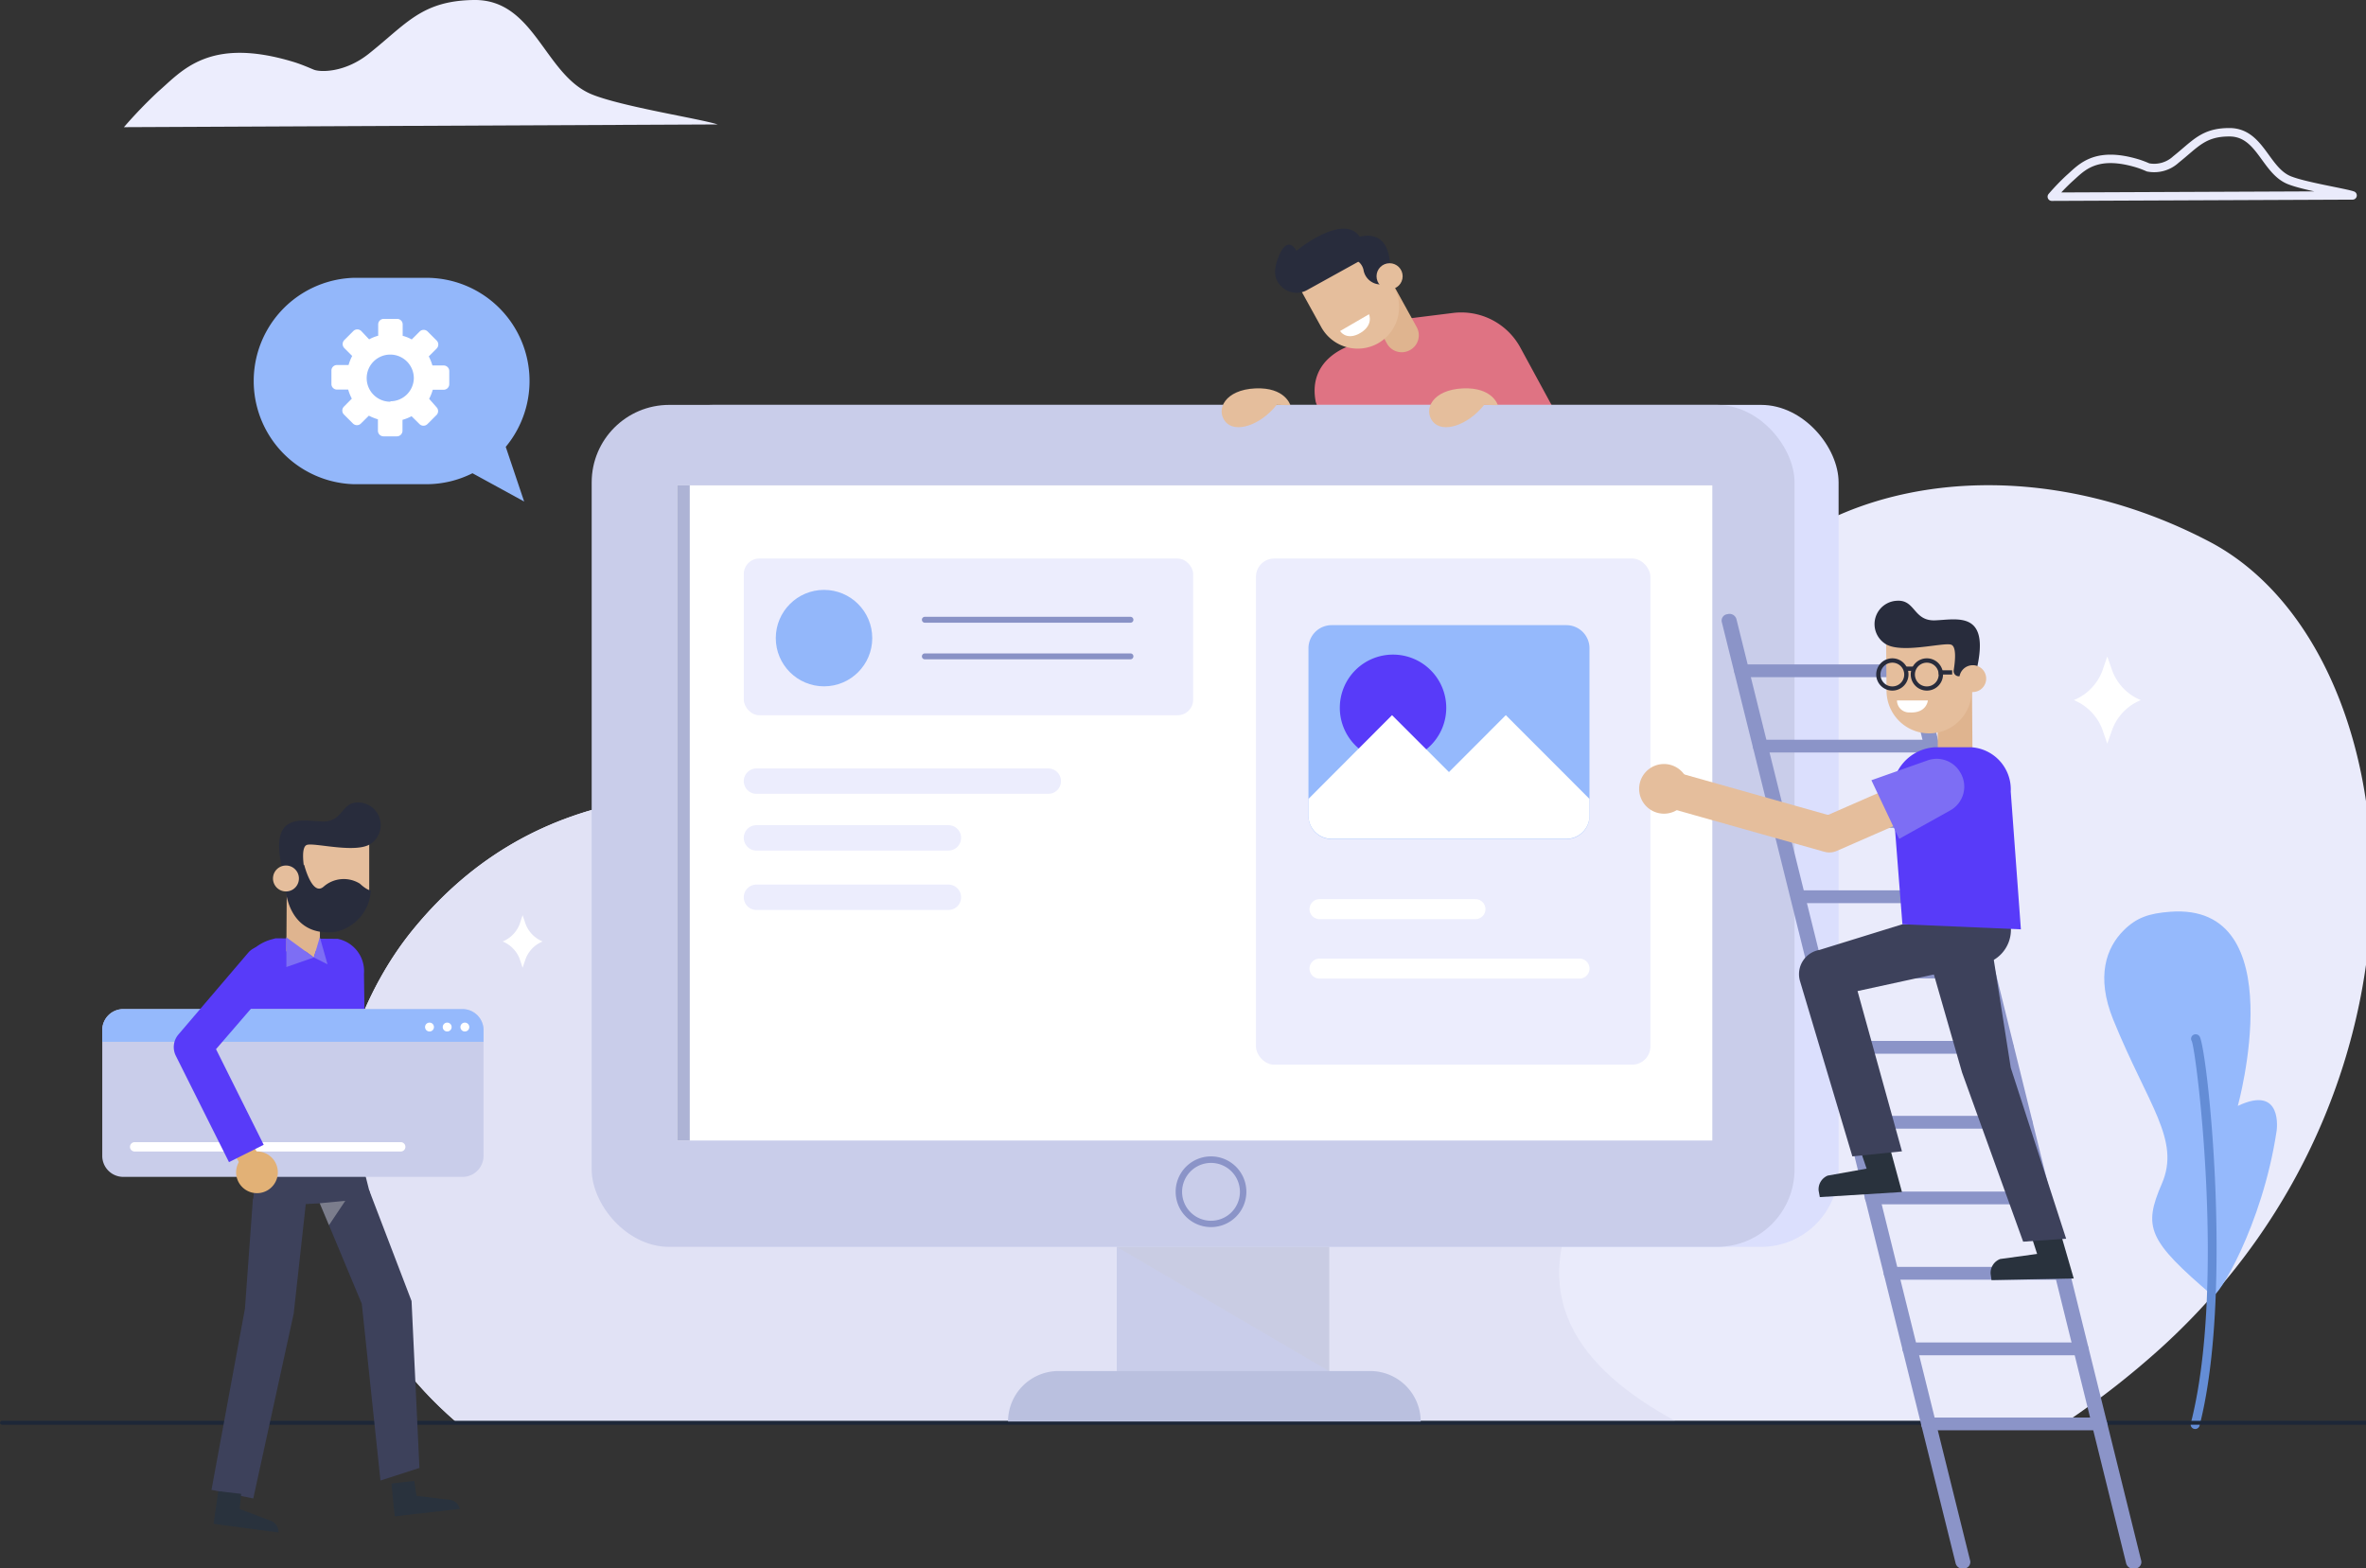 <svg xmlns="http://www.w3.org/2000/svg" xmlns:xlink="http://www.w3.org/1999/xlink" viewBox="0 0 261 173" id="el_hJ5cN987p"><rect x="0" y="0" width="261" height="173" fill="#333333" stroke="none"/><style>@-webkit-keyframes kf_el_m-tgrI50LL7_an_m2TNG2_9g{0%{-webkit-transform: translate(198px, 23.07px) translate(-198px, -23.07px) translate(50px, 0px);transform: translate(198px, 23.07px) translate(-198px, -23.07px) translate(50px, 0px);}45%{-webkit-transform: translate(198px, 23.07px) translate(-198px, -23.07px) translate(0px, 0px);transform: translate(198px, 23.07px) translate(-198px, -23.07px) translate(0px, 0px);}100%{-webkit-transform: translate(198px, 23.07px) translate(-198px, -23.07px) translate(50px, 0px);transform: translate(198px, 23.07px) translate(-198px, -23.07px) translate(50px, 0px);}}@keyframes kf_el_m-tgrI50LL7_an_m2TNG2_9g{0%{-webkit-transform: translate(198px, 23.07px) translate(-198px, -23.07px) translate(50px, 0px);transform: translate(198px, 23.07px) translate(-198px, -23.07px) translate(50px, 0px);}45%{-webkit-transform: translate(198px, 23.07px) translate(-198px, -23.07px) translate(0px, 0px);transform: translate(198px, 23.07px) translate(-198px, -23.07px) translate(0px, 0px);}100%{-webkit-transform: translate(198px, 23.07px) translate(-198px, -23.07px) translate(50px, 0px);transform: translate(198px, 23.07px) translate(-198px, -23.07px) translate(50px, 0px);}}@-webkit-keyframes kf_el_HaKPutNu4D_an_7R4sFX78X{0%{-webkit-transform: translate(85.33px, 8.479px) translate(-85.33px, -8.479px) translate(-50px, 0px);transform: translate(85.33px, 8.479px) translate(-85.33px, -8.479px) translate(-50px, 0px);}45%{-webkit-transform: translate(85.33px, 8.479px) translate(-85.33px, -8.479px) translate(0px, 0px);transform: translate(85.33px, 8.479px) translate(-85.33px, -8.479px) translate(0px, 0px);}100%{-webkit-transform: translate(85.33px, 8.479px) translate(-85.33px, -8.479px) translate(-50px, 0px);transform: translate(85.33px, 8.479px) translate(-85.33px, -8.479px) translate(-50px, 0px);}}@keyframes kf_el_HaKPutNu4D_an_7R4sFX78X{0%{-webkit-transform: translate(85.33px, 8.479px) translate(-85.33px, -8.479px) translate(-50px, 0px);transform: translate(85.33px, 8.479px) translate(-85.33px, -8.479px) translate(-50px, 0px);}45%{-webkit-transform: translate(85.33px, 8.479px) translate(-85.33px, -8.479px) translate(0px, 0px);transform: translate(85.33px, 8.479px) translate(-85.33px, -8.479px) translate(0px, 0px);}100%{-webkit-transform: translate(85.33px, 8.479px) translate(-85.33px, -8.479px) translate(-50px, 0px);transform: translate(85.33px, 8.479px) translate(-85.33px, -8.479px) translate(-50px, 0px);}}#el_hJ5cN987p *{-webkit-animation-duration: 10s;animation-duration: 10s;-webkit-animation-iteration-count: infinite;animation-iteration-count: infinite;-webkit-animation-timing-function: cubic-bezier(0, 0, 1, 1);animation-timing-function: cubic-bezier(0, 0, 1, 1);}#el_7ZsaAlYOtK{isolation: isolate;}#el_Fcph02_UoZ{fill: #eaebfb;-webkit-transform: translate(-21.66px, -8.48px);transform: translate(-21.66px, -8.48px);}#el_rj-MtdZFXr{-webkit-clip-path: url(#clip-path);clip-path: url(#clip-path);}#el_OoQ98Z8k5X{fill: #e1e2f5;-webkit-transform: translate(-21.66px, -8.48px);transform: translate(-21.66px, -8.48px);}#el_AbLZLdhRym{fill: #df7383;-webkit-transform: translate(-21.66px, -8.48px);transform: translate(-21.66px, -8.48px);}#el_3yffJ4EUR_{fill: #dfb48f;-webkit-transform: translate(-21.66px, -8.48px);transform: translate(-21.66px, -8.48px);}#el__FmrOEQW2Y{fill: #e5be9c;-webkit-transform: translate(-21.66px, -8.48px);transform: translate(-21.66px, -8.48px);}#el_8Q-gQd2_Dv{fill: #282c3c;-webkit-transform: translate(-21.66px, -8.48px);transform: translate(-21.66px, -8.48px);}#el_idLyi-k7Ja{fill: #282c3c;-webkit-transform: translate(-21.66px, -8.48px);transform: translate(-21.66px, -8.48px);}#el_4zQR5-WJ5O{fill: #e5be9c;}#el_bBcLM3-Vnt{fill: #fff;-webkit-transform: translate(-21.66px, -8.48px);transform: translate(-21.66px, -8.48px);}#el_HaKPutNu4D{fill: #ecedfd;-webkit-transform: translate(-21.66px, -8.48px);transform: translate(-21.66px, -8.48px);}#el_OUXjTqqr-3{fill: #95b9fc;-webkit-transform: translate(-21.66px, -8.48px);transform: translate(-21.66px, -8.48px);}#el_jalbw1gk2k{fill: #648dd6;-webkit-transform: translate(-21.66px, -8.48px);transform: translate(-21.66px, -8.48px);}#el_seS9f2QcpfU{fill: none;stroke: #1d2738;stroke-width: 0.43px;stroke-linecap: round;stroke-linejoin: round;}#el_m-tgrI50LL7{fill: none;stroke-linecap: round;stroke-linejoin: round;stroke: #eaebfb;stroke-width: 0.93px;-webkit-transform: translate(-21.66px, -8.48px);transform: translate(-21.66px, -8.48px);}#el_IC8VltRw6Dl{fill: #93b7fa;-webkit-transform: translate(-21.66px, -8.48px);transform: translate(-21.66px, -8.48px);}#el_EV9SgOhk5bD{fill: #fff;-webkit-transform: translate(-21.66px, -8.48px);transform: translate(-21.66px, -8.48px);}#el_zJgLcIFTlo2{fill: #c9cdea;}#el_fp-tAgSf3EQ{fill: #bac0df;-webkit-transform: translate(-21.66px, -8.48px);transform: translate(-21.66px, -8.48px);}#el__Xflp2gBxwY{fill: #dbdffd;}#el_x-WF_ybFygZ{fill: #c9cdea;}#el_VLrEunVERsU{fill: #fff;}#el_pK0JWSbFUua{fill: #adb3d5;}#el_SabLfygUq7i{fill: #8b94c8;-webkit-transform: translate(-21.66px, -8.48px);transform: translate(-21.66px, -8.48px);}#el_pqv168NSV1L{fill: #c8c8c8;opacity: 0.23;mix-blend-mode: multiply;}#el_kcyQ_DjFYx-{fill: #ecedfd;}#el_qMB4xsoxvdS{fill: #ecedfd;-webkit-transform: translate(-21.66px, -8.48px);transform: translate(-21.66px, -8.48px);}#el_LhcyWEmTiwy{fill: #ecedfd;-webkit-transform: translate(-21.66px, -8.48px);transform: translate(-21.66px, -8.48px);}#el_yQ1qruY1pcW{fill: #ecedfd;-webkit-transform: translate(-21.66px, -8.48px);transform: translate(-21.66px, -8.48px);}#el_ehgJ-fAi8_x{fill: #ecedfd;}#el_xFNyVcYB_D1{fill: #93b7fa;}#el_V2SEXpecGKB{fill: #8992c6;-webkit-transform: translate(-21.66px, -8.48px);transform: translate(-21.66px, -8.48px);}#el__UUhFKGFsm5{fill: #8992c6;-webkit-transform: translate(-21.66px, -8.48px);transform: translate(-21.66px, -8.48px);}#el_3q6g7YWf-Bi{fill: none;stroke-linecap: round;stroke-linejoin: round;stroke: #fff;stroke-width: 2.21px;}#el_JjEhJEXGzSV{fill: none;stroke-linecap: round;stroke-linejoin: round;stroke: #fff;stroke-width: 2.21px;}#el_BzFQJMJFYXZ{fill: #95b9fc;-webkit-transform: translate(-21.66px, -8.48px);transform: translate(-21.66px, -8.48px);}#el_qwwuAPTWqY9{fill: #583bf9;-webkit-transform: translate(-21.66px, -8.48px);transform: translate(-21.66px, -8.48px);}#el_guvIOresNEP{fill: #fff;-webkit-transform: translate(-21.66px, -8.48px);transform: translate(-21.66px, -8.48px);}#el_uanBiFDEfls{fill: #583bf9;-webkit-transform: translate(-21.66px, -8.48px);transform: translate(-21.66px, -8.48px);}#el_rsluXFBUhtJ{fill: #3d415b;}#el_koBB43Qsb7Z{fill: #3d415b;}#el_jD0bg9l2Cmg{mix-blend-mode: multiply;fill: #cacaca;opacity: 0.44;}#el_tAl9HdOsEnS{fill: #3d415b;}#el_ThMPCbMggUC{fill: #29323d;-webkit-transform: translate(-21.66px, -8.48px);transform: translate(-21.66px, -8.48px);}#el_aH8-b4MxvFd{fill: #c9cdea;-webkit-transform: translate(135.36px, 333.92px) rotate(173.52deg);transform: translate(135.36px, 333.92px) rotate(173.52deg);}#el_gCeMLArkni5{fill: #29323d;-webkit-transform: translate(-21.66px, -8.48px);transform: translate(-21.66px, -8.48px);}#el_Bl4aVQGg-6m{fill: #c9cdea;-webkit-transform: translate(52.16px, 351.01px) rotate(-172.45deg);transform: translate(52.16px, 351.01px) rotate(-172.45deg);}#el_huFYg7hwJDv{fill: #535975;-webkit-transform: translate(-51.62px, 6.35px) rotate(-10.45deg);transform: translate(-51.62px, 6.35px) rotate(-10.45deg);}#el_zZppOpTFKs0{fill: #535975;-webkit-transform: translate(-152.6px, 177.33px) rotate(-78.91deg);transform: translate(-152.6px, 177.33px) rotate(-78.91deg);}#el_bgRlxvvjYC9{fill: #dfb48f;}#el_jvt6gRlZMhb{fill: #e5be9c;-webkit-transform: translate(-21.66px, -8.48px);transform: translate(-21.66px, -8.48px);}#el_APz8WbC27ai{fill: #282c3c;-webkit-transform: translate(-21.66px, -8.48px);transform: translate(-21.66px, -8.48px);}#el_fu6Trck9yY8{fill: #282c3c;-webkit-transform: translate(-21.66px, -8.48px);transform: translate(-21.66px, -8.48px);}#el_AkFiyLKXHOC{fill: #e5be9c;-webkit-transform: translate(-21.66px, -8.48px);transform: translate(-21.66px, -8.48px);}#el_QGQCOlgTWPH{fill: #dfb48f;}#el_0QTlLytVGxQ{fill: #7d6ef4;}#el_DdH5oYsWPl5{fill: #7d6ef4;}#el_YFeVXj4Jrd4{fill: #c9cdea;-webkit-transform: translate(-21.66px, -8.48px);transform: translate(-21.66px, -8.48px);}#el_gtyghOYHulX{fill: #95b9fc;-webkit-transform: translate(-21.66px, -8.48px);transform: translate(-21.66px, -8.48px);}#el_iS-It5SOxyB{fill: #fff;-webkit-transform: translate(-21.66px, -8.48px);transform: translate(-21.66px, -8.48px);}#el_uDicHsjHeIS{fill: #fff;-webkit-transform: translate(-21.66px, -8.48px);transform: translate(-21.66px, -8.48px);}#el_AORmjNetfSv{fill: #fff;-webkit-transform: translate(-21.66px, -8.48px);transform: translate(-21.66px, -8.48px);}#el_J-rjFAJREq9{fill: #fff;-webkit-transform: translate(73.36px, 249.44px) rotate(180deg);transform: translate(73.36px, 249.44px) rotate(180deg);}#el_J9RjrDvtd7S{fill: #fff;-webkit-transform: translate(-21.66px, -8.48px);transform: translate(-21.66px, -8.48px);}#el_NtAdfuRGt3V{fill: #e2b176;-webkit-transform: translate(-21.66px, -8.48px);transform: translate(-21.66px, -8.48px);}#el_D2VTgT1JCMt{fill: #e2b176;-webkit-transform: translate(-21.66px, -8.48px);transform: translate(-21.66px, -8.48px);}#el_FmYbDK53gFn{fill: #583bf9;-webkit-transform: translate(-21.66px, -8.48px);transform: translate(-21.66px, -8.48px);}#el_wFouB6EAyFa{fill: #fff;-webkit-transform: translate(-21.66px, -8.48px);transform: translate(-21.66px, -8.48px);}#el_cGxk7WaDbfm{fill: #fff;-webkit-transform: translate(-21.66px, -8.48px);transform: translate(-21.66px, -8.48px);}#el_z6TyVxvVFfI{fill: #8b94c8;-webkit-transform: translate(-21.66px, -8.48px);transform: translate(-21.66px, -8.48px);}#el_2yubVEfQGE8{fill: #8b94c8;-webkit-transform: translate(-21.66px, -8.48px);transform: translate(-21.66px, -8.48px);}#el_59Eu0_1FteS{fill: #8b94c8;-webkit-transform: translate(-21.66px, -8.48px);transform: translate(-21.66px, -8.48px);}#el_PHvFLP1ygtt{fill: #8b94c8;-webkit-transform: translate(-21.66px, -8.48px);transform: translate(-21.66px, -8.48px);}#el_mUtiwUJCL5K{fill: #8b94c8;-webkit-transform: translate(-21.66px, -8.48px);transform: translate(-21.66px, -8.48px);}#el_c9Jvh_A_jUi{fill: #8b94c8;-webkit-transform: translate(-21.66px, -8.48px);transform: translate(-21.66px, -8.48px);}#el_957Bw_lHpXn{fill: #8b94c8;-webkit-transform: translate(-21.66px, -8.48px);transform: translate(-21.66px, -8.48px);}#el_7ZFGPuJ-nsx{fill: #8b94c8;-webkit-transform: translate(-21.66px, -8.48px);transform: translate(-21.66px, -8.48px);}#el_m33L3ZUhTh_{fill: #8b94c8;-webkit-transform: translate(-21.66px, -8.48px);transform: translate(-21.66px, -8.48px);}#el_ciRtDRWt2hO{fill: #8b94c8;-webkit-transform: translate(-21.66px, -8.48px);transform: translate(-21.66px, -8.48px);}#el_UMeJlXD9dLN{fill: #8b94c8;-webkit-transform: translate(-21.66px, -8.48px);transform: translate(-21.66px, -8.48px);}#el_FHjeKntvxcE{fill: #8b94c8;-webkit-transform: translate(-21.66px, -8.48px);transform: translate(-21.66px, -8.48px);}#el_SDYPiTgfIdG{fill: #8b94c8;-webkit-transform: translate(-21.66px, -8.48px);transform: translate(-21.66px, -8.48px);}#el_UGzl4LH9akg{fill: #29323d;-webkit-transform: translate(-21.66px, -8.48px);transform: translate(-21.66px, -8.48px);}#el_R_20QL2HtLX{fill: #dfb48f;}#el_76aI18pqpIQ{fill: #e5be9c;-webkit-transform: translate(-21.66px, -8.48px);transform: translate(-21.66px, -8.48px);}#el_iHQvcBOcj5j{fill: #282c3c;-webkit-transform: translate(-21.66px, -8.48px);transform: translate(-21.66px, -8.48px);}#el_Kn9eu2XlgYJ{fill: #e5be9c;-webkit-transform: translate(-21.66px, -8.48px);transform: translate(-21.66px, -8.48px);}#el_leLQH9NxTHl{fill: #29323d;-webkit-transform: translate(-21.66px, -8.48px);transform: translate(-21.66px, -8.48px);}#el_XkqPqSeL8MI{fill: #3d415b;-webkit-transform: translate(-21.66px, -8.48px);transform: translate(-21.66px, -8.48px);}#el_IG0-kyTytKU{fill: #3d415b;}#el_ksYFLwPHXaN{fill: #583bf9;-webkit-transform: translate(-21.66px, -8.48px);transform: translate(-21.66px, -8.48px);}#el_g2SvMnCBlR6{fill: #fff;-webkit-transform: translate(-21.66px, -8.48px);transform: translate(-21.66px, -8.48px);}#el_-nrhmP_0lxO{fill: #e5be9c;-webkit-transform: translate(-21.66px, -8.48px);transform: translate(-21.66px, -8.48px);}#el_t2XJKdNyU5i{fill: none;stroke-linejoin: round;stroke: #e5be9c;stroke-width: 4.02px;}#el_pp7bTugCJyc{fill: #7d6ef4;-webkit-transform: translate(-21.66px, -8.48px);transform: translate(-21.66px, -8.48px);}#el_VcFOpu2FrFh{fill: #282c3c;-webkit-transform: translate(-21.66px, -8.48px);transform: translate(-21.66px, -8.48px);}#el_tiRJxnsn-kS{fill: #282c3c;-webkit-transform: translate(-21.66px, -8.48px);transform: translate(-21.66px, -8.48px);}#el_t1cPi4FJevU{fill: #282c3c;}#el_kmFgKKV8lcV{fill: #282c3c;}#el_vkd-5vtBjQe{fill: #e5be9c;-webkit-transform: translate(-21.66px, -8.48px);transform: translate(-21.66px, -8.48px);}#el_j9KCyAQfeo6{fill: #e5be9c;-webkit-transform: translate(-21.66px, -8.48px);transform: translate(-21.66px, -8.48px);}#el_HaKPutNu4D_an_7R4sFX78X{-webkit-animation-fill-mode: backwards;animation-fill-mode: backwards;-webkit-transform: translate(85.33px, 8.479px) translate(-85.33px, -8.479px) translate(-50px, 0px);transform: translate(85.33px, 8.479px) translate(-85.33px, -8.479px) translate(-50px, 0px);-webkit-animation-name: kf_el_HaKPutNu4D_an_7R4sFX78X;animation-name: kf_el_HaKPutNu4D_an_7R4sFX78X;-webkit-animation-timing-function: cubic-bezier(0, 0, 1, 1);animation-timing-function: cubic-bezier(0, 0, 1, 1);}#el_m-tgrI50LL7_an_m2TNG2_9g{-webkit-animation-fill-mode: backwards;animation-fill-mode: backwards;-webkit-transform: translate(198px, 23.07px) translate(-198px, -23.07px) translate(50px, 0px);transform: translate(198px, 23.07px) translate(-198px, -23.07px) translate(50px, 0px);-webkit-animation-name: kf_el_m-tgrI50LL7_an_m2TNG2_9g;animation-name: kf_el_m-tgrI50LL7_an_m2TNG2_9g;-webkit-animation-timing-function: cubic-bezier(0, 0, 1, 1);animation-timing-function: cubic-bezier(0, 0, 1, 1);}#el_qwwuAPTWqY9_an_6r_fU2CoA{-webkit-transform: translate(169.46px, 80.7px) scale(0, 0) translate(-169.46px, -80.7px);transform: translate(169.46px, 80.7px) scale(0, 0) translate(-169.46px, -80.7px);}#el_EV9SgOhk5bD_an_cM1OFvhPY{-webkit-transform: translate(58.22px, 43.66px) rotate(0deg) translate(-58.22px, -43.66px);transform: translate(58.22px, 43.66px) rotate(0deg) translate(-58.22px, -43.66px);}</style><defs><clipPath id="clip-path" transform="translate(-21.66 -8.48)"><path class="cls-1" d="M260,157.23c32.58-29.56,27.78-77.26,5.37-89s-47.17-6.07-55.43,10.41S183.48,101,183.48,101s-21.87,10.76-52.94.53-50.86-5.79-63.35,9.54c-10.1,12.38-15,37.07,4.69,54.2H249.73A93.32,93.32,0,0,0,260,157.23Z"/></clipPath></defs><title>working-1</title><g id="el_7ZsaAlYOtK"><g id="el_Q6dh1XysKn"><path d="M260,157.23c32.58-29.56,27.78-77.26,5.37-89s-47.17-6.07-55.43,10.41S183.48,101,183.48,101s-21.87,10.76-52.94.53-50.86-5.79-63.35,9.54c-10.1,12.38-15,37.07,4.69,54.2H249.73A93.32,93.32,0,0,0,260,157.23Z" id="el_Fcph02_UoZ"/><g id="el_rj-MtdZFXr"><path d="M168.83,65.89s77.32,27.61,42.67,56.85c-38.65,32.61-5.68,43.82,16.08,50.79,24.08,7.73-178.34-5.48-178.34-5.48l3.42-68.67,21-25.06,64.24-5Z" id="el_OoQ98Z8k5X"/></g><path d="M170.81,46.55s-5,1.33-4,6.3l1.4,3.65L194.36,56l-5-9.2A7.42,7.42,0,0,0,182,43l-7.29.91Z" id="el_AbLZLdhRym"/><path d="M177.17,47.12h0a1.87,1.87,0,0,1-2.52-.75l-3-5.48,3.29-1.76,3,5.44A1.86,1.86,0,0,1,177.17,47.12Z" id="el_3yffJ4EUR_"/><path d="M173.65,46.37h0a4.59,4.59,0,0,1-6.24-1.8l-2.76-5,8-4.45,2.76,5A4.59,4.59,0,0,1,173.65,46.37Z" id="el__FmrOEQW2Y"/><path d="M174,39.86a1.91,1.91,0,0,1-1.93-1.62c-.43-1.73-2.75-1.26-2.75-1.26l2.19-2.33S175,33.34,175,38.07Z" id="el_8Q-gQd2_Dv"/><path d="M171.94,37.11l-6.09,3.37a2.34,2.34,0,0,1-2.56-.16c-.88-.67-1.33-1.64-.62-3.44,1.05-2.66,2-.73,2-.73s6.4-5.26,7.48-.34Z" id="el_idLyi-k7Ja"/><circle cx="153.29" cy="30.48" r="1.44" id="el_4zQR5-WJ5O"/><path d="M169.49,45l3.19-1.85s.59,1.3-1.2,2.2C170.08,46,169.49,45,169.49,45Z" id="el_bBcLM3-Vnt"/><g id="el_HaKPutNu4D_an_7R4sFX78X" data-animator-group="true" data-animator-type="0"><path d="M85.33,22.51a51.69,51.69,0,0,1,3.77-3.92c2.59-2.22,5.55-6.15,15-3.26.74.23,1.45.53,2.16.83s3.42.36,6.07-1.74c4.2-3.34,5.85-5.86,11.61-5.94,6.71-.09,7.77,8.27,13,10.41,3.32,1.36,12.07,2.71,13.88,3.32Z" id="el_HaKPutNu4D"/></g><path d="M265.74,151.42c.49.41,5.48-7.66,7.06-18.17,0,0,.77-5.16-4.28-2.76,0,0,6.2-22.45-7.46-21.42-2.35.18-3.71.64-5.13,2.05-1.92,1.91-3.08,5.09-1.16,9.84,3.86,9.49,7.46,13.28,5.37,18.11S258.61,145.33,265.74,151.42Z" id="el_OUXjTqqr-3"/><path d="M263.69,166.12a.5.5,0,0,1-.36-.6c3.88-15.11.63-41,.11-42.18a.49.49,0,0,1,.16-.68.52.52,0,0,1,.7.16c.86,1.34,3.76,28.29,0,42.94A.5.5,0,0,1,263.69,166.12Z" id="el_jalbw1gk2k"/><line x1="0.22" y1="156.97" x2="261.65" y2="156.97" id="el_seS9f2QcpfU"/><g id="el_m-tgrI50LL7_an_m2TNG2_9g" data-animator-group="true" data-animator-type="0"><path d="M198,30.18a25.1,25.1,0,0,1,1.92-2c1.3-1.13,2.81-3.12,7.61-1.65a11.12,11.12,0,0,1,1.09.42,3.54,3.54,0,0,0,3.08-.88c2.14-1.7,3-3,5.89-3,3.41,0,3.94,4.2,6.59,5.28,1.68.69,6.12,1.38,7,1.69Z" id="el_m-tgrI50LL7"/></g><path d="M77.45,57.78A11.38,11.38,0,0,0,68.7,39.13h-8a11.39,11.39,0,0,0,0,22.77h8a11.32,11.32,0,0,0,5.08-1.21l5.7,3.12Z" id="el_IC8VltRw6Dl"/><path d="M70.6,48.8H69.36a5.5,5.5,0,0,0-.4-1l.87-.87a.63.63,0,0,0,0-.88l-1-1a.62.62,0,0,0-.87,0l-.88.88a4.13,4.13,0,0,0-1-.4V44.27a.61.61,0,0,0-.62-.61H64a.61.61,0,0,0-.62.61v1.25a4.31,4.31,0,0,0-1,.4L61.51,45a.62.62,0,0,0-.87,0l-1,1a.63.63,0,0,0,0,.88l.87.87a5.5,5.5,0,0,0-.4,1H58.83a.61.61,0,0,0-.61.62v1.47a.61.61,0,0,0,.61.62h1.24a5.2,5.2,0,0,0,.4,1l-.87.88a.62.62,0,0,0,0,.87l1,1a.62.62,0,0,0,.87,0l.88-.87a5.5,5.5,0,0,0,1,.4V56a.62.62,0,0,0,.62.62h1.47a.62.62,0,0,0,.62-.62V54.8a5.2,5.2,0,0,0,1-.4l.88.87a.62.62,0,0,0,.87,0l1-1a.62.62,0,0,0,0-.87L69,52.48a5.2,5.2,0,0,0,.4-1H70.6a.62.62,0,0,0,.62-.62V49.42A.62.62,0,0,0,70.6,48.8Zm-5.88,4a2.6,2.6,0,1,1,2.59-2.59A2.59,2.59,0,0,1,64.72,52.75Z" id="el_EV9SgOhk5bD"/><rect x="123.19" y="136.57" width="23.44" height="14.71" id="el_zJgLcIFTlo2"/><path d="M172.8,159.74H138.44a5.57,5.57,0,0,0-5.58,5.57h45.52A5.57,5.57,0,0,0,172.8,159.74Z" id="el_fp-tAgSf3EQ"/><rect x="70.13" y="44.67" width="132.69" height="92.89" rx="8.55" id="el__Xflp2gBxwY"/><rect x="65.27" y="44.67" width="132.69" height="92.89" rx="8.55" id="el_x-WF_ybFygZ"/><rect x="74.7" y="53.55" width="114.19" height="72.28" id="el_VLrEunVERsU"/><rect x="74.7" y="53.55" width="1.39" height="72.28" id="el_pK0JWSbFUua"/><path d="M155.25,143.86a3.9,3.9,0,1,1,3.9-3.9A3.9,3.9,0,0,1,155.25,143.86Zm0-7.08a3.19,3.19,0,1,0,3.19,3.18A3.19,3.19,0,0,0,155.25,136.78Z" id="el_SabLfygUq7i"/><polygon points="123.19 137.56 146.63 151.28 146.63 137.56 123.19 137.56" id="el_pqv168NSV1L"/><rect x="82.05" y="61.62" width="49.57" height="17.29" rx="1.71" id="el_kcyQ_DjFYx-"/><path d="M137.3,96.06H105.11a1.4,1.4,0,0,1-1.4-1.4h0a1.4,1.4,0,0,1,1.4-1.4H137.3a1.4,1.4,0,0,1,1.4,1.4h0A1.4,1.4,0,0,1,137.3,96.06Z" id="el_qMB4xsoxvdS"/><path d="M126.28,102.32H105.11a1.4,1.4,0,0,1-1.4-1.4h0a1.39,1.39,0,0,1,1.4-1.4h21.17a1.39,1.39,0,0,1,1.4,1.4h0A1.4,1.4,0,0,1,126.28,102.32Z" id="el_LhcyWEmTiwy"/><path d="M126.28,108.87H105.11a1.39,1.39,0,0,1-1.4-1.4h0a1.4,1.4,0,0,1,1.4-1.4h21.17a1.4,1.4,0,0,1,1.4,1.4h0A1.39,1.39,0,0,1,126.28,108.87Z" id="el_yQ1qruY1pcW"/><rect x="138.55" y="61.62" width="43.51" height="55.84" rx="2.01" id="el_ehgJ-fAi8_x"/><circle cx="90.9" cy="70.4" r="5.32" id="el_xFNyVcYB_D1"/><path d="M146.36,77.18H123.68a.32.32,0,0,1-.32-.32.32.32,0,0,1,.32-.33h22.68a.33.33,0,0,1,.33.33A.32.32,0,0,1,146.36,77.18Z" id="el_V2SEXpecGKB"/><path d="M146.36,81.22H123.68a.32.32,0,0,1-.32-.33.32.32,0,0,1,.32-.32h22.68a.32.32,0,0,1,.33.32A.33.33,0,0,1,146.36,81.22Z" id="el__UUhFKGFsm5"/><line x1="145.56" y1="100.3" x2="162.76" y2="100.3" id="el_3q6g7YWf-Bi"/><line x1="145.56" y1="106.86" x2="174.24" y2="106.86" id="el_JjEhJEXGzSV"/><path d="M166,80v18.5a2.56,2.56,0,0,0,2.56,2.55h25.9A2.55,2.55,0,0,0,197,98.47V80a2.55,2.55,0,0,0-2.55-2.55h-25.9A2.56,2.56,0,0,0,166,80Z" id="el_BzFQJMJFYXZ"/><path d="M169.46,86.57a5.87,5.87,0,1,0,5.86-5.87A5.86,5.86,0,0,0,169.46,86.57Z" id="el_qwwuAPTWqY9"/><path d="M166,96.62v1.85a2.56,2.56,0,0,0,2.56,2.55h25.9A2.55,2.55,0,0,0,197,98.47V96.62l-9.23-9.24-6.27,6.28-6.28-6.28Z" id="el_guvIOresNEP"/><path d="M52.06,112l-.44.12a5,5,0,0,0-3.63,4l-1.18,17.16c7.11,2.56,15.21-1.9,15.21-1.9l-.21-15.46a3.63,3.63,0,0,0-2.9-3.86h0Z" id="el_uanBiFDEfls"/><polygon points="39.91 128.1 41.01 132.45 27.87 133.15 28.31 127.7 39.91 128.1" id="el_rsluXFBUhtJ"/><polygon points="34.52 130.93 39.91 143.84 41.97 163.34 46.27 161.95 45.4 143.54 40.71 131.28 34.52 130.93" id="el_koBB43Qsb7Z"/><polygon points="35.27 132.75 38.09 132.48 36.29 135.17 35.27 132.75" id="el_jD0bg9l2Cmg"/><polygon points="27.9 132.26 27.02 144.38 23.33 164.37 27.94 165.32 32.4 144.92 33.94 130.95 27.9 132.26" id="el_tAl9HdOsEnS"/><path d="M67.36,171.86l-2.52.29.36,3.62,7.18-.82h0a1.28,1.28,0,0,0-1.12-1l-3.66-.44Z" id="el_ThMPCbMggUC"/><rect x="65.21" y="175.36" width="7.22" height="0.56" id="el_aH8-b4MxvFd"/><path d="M48.26,173.29,45.74,173l-.52,3.6,7.16.95h0a1.29,1.29,0,0,0-.84-1.28l-3.44-1.31Z" id="el_gCeMLArkni5"/><rect x="45.15" y="177.03" width="7.22" height="0.56" id="el_Bl4aVQGg-6m"/><rect x="63.17" y="170.16" width="5.85" height="2.04" id="el_huFYg7hwJDv"/><rect x="46.4" y="169.54" width="2.04" height="5.85" id="el_zZppOpTFKs0"/><polygon points="31.59 104.96 35.28 104.94 35.33 96.95 31.64 96.96 31.59 104.96" id="el_bgRlxvvjYC9"/><path d="M57.81,111.13h0a4.55,4.55,0,0,0,4.58-4.49l0-5.64-9.07-.08,0,5.63A4.54,4.54,0,0,0,57.81,111.13Z" id="el_jvt6gRlZMhb"/><path d="M53.38,105.06l1.29,0a.56.56,0,0,0,.57-.65c-.16-.93-.32-2.54.29-2.72.87-.26,5.46,1,7.06-.14a2.49,2.49,0,0,0-1.3-4.53c-2-.15-1.74,2.17-4.07,2.09s-5.86-1.06-4.45,5.15Z" id="el_APz8WbC27ai"/><path d="M62.57,106.72s-.41,0-1.21-.75a3.36,3.36,0,0,0-4,.33c-1.27,1.12-2.15-2.43-2.15-2.43L54.48,105s.31,1.72-1.29,1.74c0,0,.33,5.13,5.42,4.56A4.94,4.94,0,0,0,62.57,106.72Z" id="el_fu6Trck9yY8"/><path d="M51.78,105.28a1.43,1.43,0,1,0,2.85,0,1.43,1.43,0,0,0-2.85,0Z" id="el_AkFiyLKXHOC"/><polygon points="31.59 103.41 34.62 105.63 35.28 103.39 31.59 103.41" id="el_QGQCOlgTWPH"/><polygon points="34.62 105.63 31.59 106.69 31.59 103.41 34.62 105.63" id="el_0QTlLytVGxQ"/><polygon points="34.62 105.63 36.13 106.39 35.28 103.39 34.62 105.63" id="el_DdH5oYsWPl5"/><path d="M32.94,122.13V136a2.32,2.32,0,0,0,2.33,2.32h37.4A2.32,2.32,0,0,0,75,136V122.13a2.32,2.32,0,0,0-2.32-2.32H35.27A2.32,2.32,0,0,0,32.94,122.13Z" id="el_YFeVXj4Jrd4"/><path d="M32.94,122.13v1.29H75v-1.29a2.32,2.32,0,0,0-2.32-2.32H35.27A2.32,2.32,0,0,0,32.94,122.13Z" id="el_gtyghOYHulX"/><path d="M72.45,121.79a.49.49,0,1,0,.49-.49A.49.49,0,0,0,72.45,121.79Z" id="el_iS-It5SOxyB"/><path d="M70.5,121.79a.49.49,0,1,0,.49-.49A.49.49,0,0,0,70.5,121.79Z" id="el_uDicHsjHeIS"/><path d="M68.55,121.79a.49.49,0,1,0,.49-.49A.49.49,0,0,0,68.55,121.79Z" id="el_AORmjNetfSv"/><rect x="36.02" y="125.58" width="22.97" height="6.77" rx="0.67" id="el_J-rjFAJREq9"/><path d="M36.53,135.52H65.87a.51.51,0,0,0,.51-.52h0a.51.51,0,0,0-.51-.51H36.53A.51.51,0,0,0,36,135h0A.51.51,0,0,0,36.53,135.52Z" id="el_J9RjrDvtd7S"/><path d="M48.85,135.83a2.3,2.3,0,1,0,3.14.82A2.3,2.3,0,0,0,48.85,135.83Z" id="el_NtAdfuRGt3V"/><path d="M47.11,135.14l1.21,2.06a1.14,1.14,0,0,0,1.55.41h0a1.15,1.15,0,0,0,.41-1.56L49.07,134a1.14,1.14,0,0,0-1.55-.41h0A1.14,1.14,0,0,0,47.11,135.14Z" id="el_D2VTgT1JCMt"/><path d="M46.92,136.69l3.83-1.91-5.26-10.55,6.81-7.89a2.13,2.13,0,0,0-.31-3h0a2.12,2.12,0,0,0-3,.31l-7.68,9a2.14,2.14,0,0,0-.26,2.3Z" id="el_FmYbDK53gFn"/><path d="M79.65,110.45l-.34-1-.33,1a3.41,3.41,0,0,1-1.87,1.9h0a3.38,3.38,0,0,1,1.87,1.9l.33,1,.34-1a3.35,3.35,0,0,1,1.87-1.9h0A3.38,3.38,0,0,1,79.65,110.45Z" id="el_wFouB6EAyFa"/><path d="M254.69,82.53l-.57-1.62-.56,1.62a5.65,5.65,0,0,1-3.13,3.19h0a5.65,5.65,0,0,1,3.13,3.19l.56,1.61.57-1.61a5.62,5.62,0,0,1,3.13-3.19h0A5.62,5.62,0,0,1,254.69,82.53Z" id="el_cGxk7WaDbfm"/><path d="M257,181.55a.8.8,0,0,1-.79-.56L230.52,77.08a.72.72,0,0,1,.63-.84.81.81,0,0,1,1,.54l25.72,103.91a.72.72,0,0,1-.63.84Z" id="el_z6TyVxvVFfI"/><path d="M238.19,181.55a.8.8,0,0,1-.79-.56L211.59,77.08a.71.71,0,0,1,.62-.84.8.8,0,0,1,1,.54L239,180.69a.72.72,0,0,1-.63.84Z" id="el_2yubVEfQGE8"/><path d="M232.69,83.19H213.76a.71.71,0,1,1,0-1.41h18.93a.71.71,0,1,1,0,1.41Z" id="el_59Eu0_1FteS"/><path d="M234.75,91.5H215.82a.71.71,0,1,1,0-1.41h18.93a.71.71,0,1,1,0,1.41Z" id="el_PHvFLP1ygtt"/><path d="M236.82,99.81H217.88a.72.72,0,1,1,0-1.42h18.94a.72.72,0,1,1,0,1.42Z" id="el_mUtiwUJCL5K"/><path d="M238.88,108.12H220a.71.71,0,1,1,0-1.41h18.93a.76.76,0,0,1,.81.7A.77.77,0,0,1,238.88,108.12Z" id="el_c9Jvh_A_jUi"/><path d="M240.94,116.42H222a.71.71,0,1,1,0-1.41h18.93a.71.71,0,1,1,0,1.41Z" id="el_957Bw_lHpXn"/><path d="M243,124.73H224.07a.71.71,0,1,1,0-1.41H243a.71.71,0,1,1,0,1.41Z" id="el_7ZFGPuJ-nsx"/><path d="M245.06,133H226.13a.71.71,0,1,1,0-1.41h18.93a.71.71,0,1,1,0,1.41Z" id="el_m33L3ZUhTh_"/><path d="M247.13,141.35H228.19a.76.76,0,0,1-.81-.7.77.77,0,0,1,.81-.71h18.94a.77.77,0,0,1,.81.71A.76.76,0,0,1,247.13,141.35Z" id="el_ciRtDRWt2hO"/><path d="M249.19,149.66H230.26a.71.71,0,1,1,0-1.41h18.93a.71.71,0,1,1,0,1.41Z" id="el_UMeJlXD9dLN"/><path d="M251.25,158H232.32a.71.71,0,1,1,0-1.41h18.93a.71.71,0,1,1,0,1.41Z" id="el_FHjeKntvxcE"/><path d="M253.31,166.28H234.38a.71.71,0,1,1,0-1.41h18.93a.71.71,0,1,1,0,1.41Z" id="el_SDYPiTgfIdG"/><path d="M226.87,135.35l3.18-.58,1.42,5.22-9.06.56-.13-.7a1.63,1.63,0,0,1,1-1.67l4.29-.77Z" id="el_UGzl4LH9akg"/><polygon points="217.59 83.3 213.77 83.28 213.71 75 217.53 75.02 217.59 83.3" id="el_R_20QL2HtLX"/><path d="M234.51,89.39h0a4.71,4.71,0,0,1-4.74-4.66l-.05-5.84,9.39-.08.06,5.83A4.71,4.71,0,0,1,234.51,89.39Z" id="el_76aI18pqpIQ"/><path d="M239.11,83.09l-1.34,0a.57.57,0,0,1-.59-.67c.16-1,.33-2.64-.3-2.82-.9-.27-5.66,1.07-7.32-.14a2.58,2.58,0,0,1,1.34-4.7c2.07-.15,1.81,2.25,4.23,2.16s6.06-1.09,4.6,5.34Z" id="el_iHQvcBOcj5j"/><path d="M240.76,83.33a1.48,1.48,0,1,1-1.49-1.46A1.47,1.47,0,0,1,240.76,83.33Z" id="el_Kn9eu2XlgYJ"/><path d="M245.62,144.47l3.2-.45,1.6,5.51-9.07.18-.1-.7a1.64,1.64,0,0,1,1.06-1.63l4.07-.56Z" id="el_leLQH9NxTHl"/><path d="M231.52,110.45l-9.14,2.83a2.71,2.71,0,0,0-2.15,3.46L226,136.06l5.47-.56-4.9-17.68L240,114.9a3.85,3.85,0,0,0,3.49-3.83v-.62Z" id="el_XkqPqSeL8MI"/><polygon points="219.69 104.3 221.81 117.79 227.92 136.66 223.18 136.99 216.44 118.32 212.41 104.3 219.69 104.3" id="el_IG0-kyTytKU"/><path d="M235.13,90.92h0a5,5,0,0,0-4.72,5.31l1.11,14.22,13.07.56-1.12-15.2a4.66,4.66,0,0,0-4.35-4.89Z" id="el_ksYFLwPHXaN"/><path d="M230.92,85.76l3.41,0s-.13,1.42-2,1.32A1.34,1.34,0,0,1,230.92,85.76Z" id="el_g2SvMnCBlR6"/><path d="M207.08,97.52a2.74,2.74,0,1,1,.15-3.87A2.73,2.73,0,0,1,207.08,97.52Z" id="el_-nrhmP_0lxO"/><polyline points="214.51 86.48 201.8 92.04 184.03 87.03" id="el_t2XJKdNyU5i"/><path d="M228.1,94.56l3.06,6.47,5.6-3.12a3,3,0,0,0,1.13-4.23h0a3,3,0,0,0-3.62-1.3Z" id="el_pp7bTugCJyc"/><path d="M230.41,84.67a1.78,1.78,0,1,1,1.78-1.78A1.78,1.78,0,0,1,230.41,84.67Zm0-3.08a1.31,1.31,0,1,0,1.31,1.3A1.31,1.31,0,0,0,230.41,81.59Z" id="el_VcFOpu2FrFh"/><path d="M234.22,84.67A1.78,1.78,0,1,1,236,82.89,1.78,1.78,0,0,1,234.22,84.67Zm0-3.08a1.31,1.31,0,1,0,1.3,1.3A1.31,1.31,0,0,0,234.22,81.59Z" id="el_tiRJxnsn-kS"/><rect x="210.15" y="73.54" width="0.92" height="0.47" id="el_t1cPi4FJevU"/><rect x="213.87" y="73.95" width="1.48" height="0.47" id="el_kmFgKKV8lcV"/><path d="M164,53.18s-.56-2-3.87-1.85-4.38,2.3-3.31,3.65,3.87.44,5.67-1.83Z" id="el_vkd-5vtBjQe"/><path d="M186.89,53.18s-.56-2-3.87-1.85-4.38,2.3-3.31,3.65,3.87.44,5.67-1.83Z" id="el_j9KCyAQfeo6"/></g></g></svg>